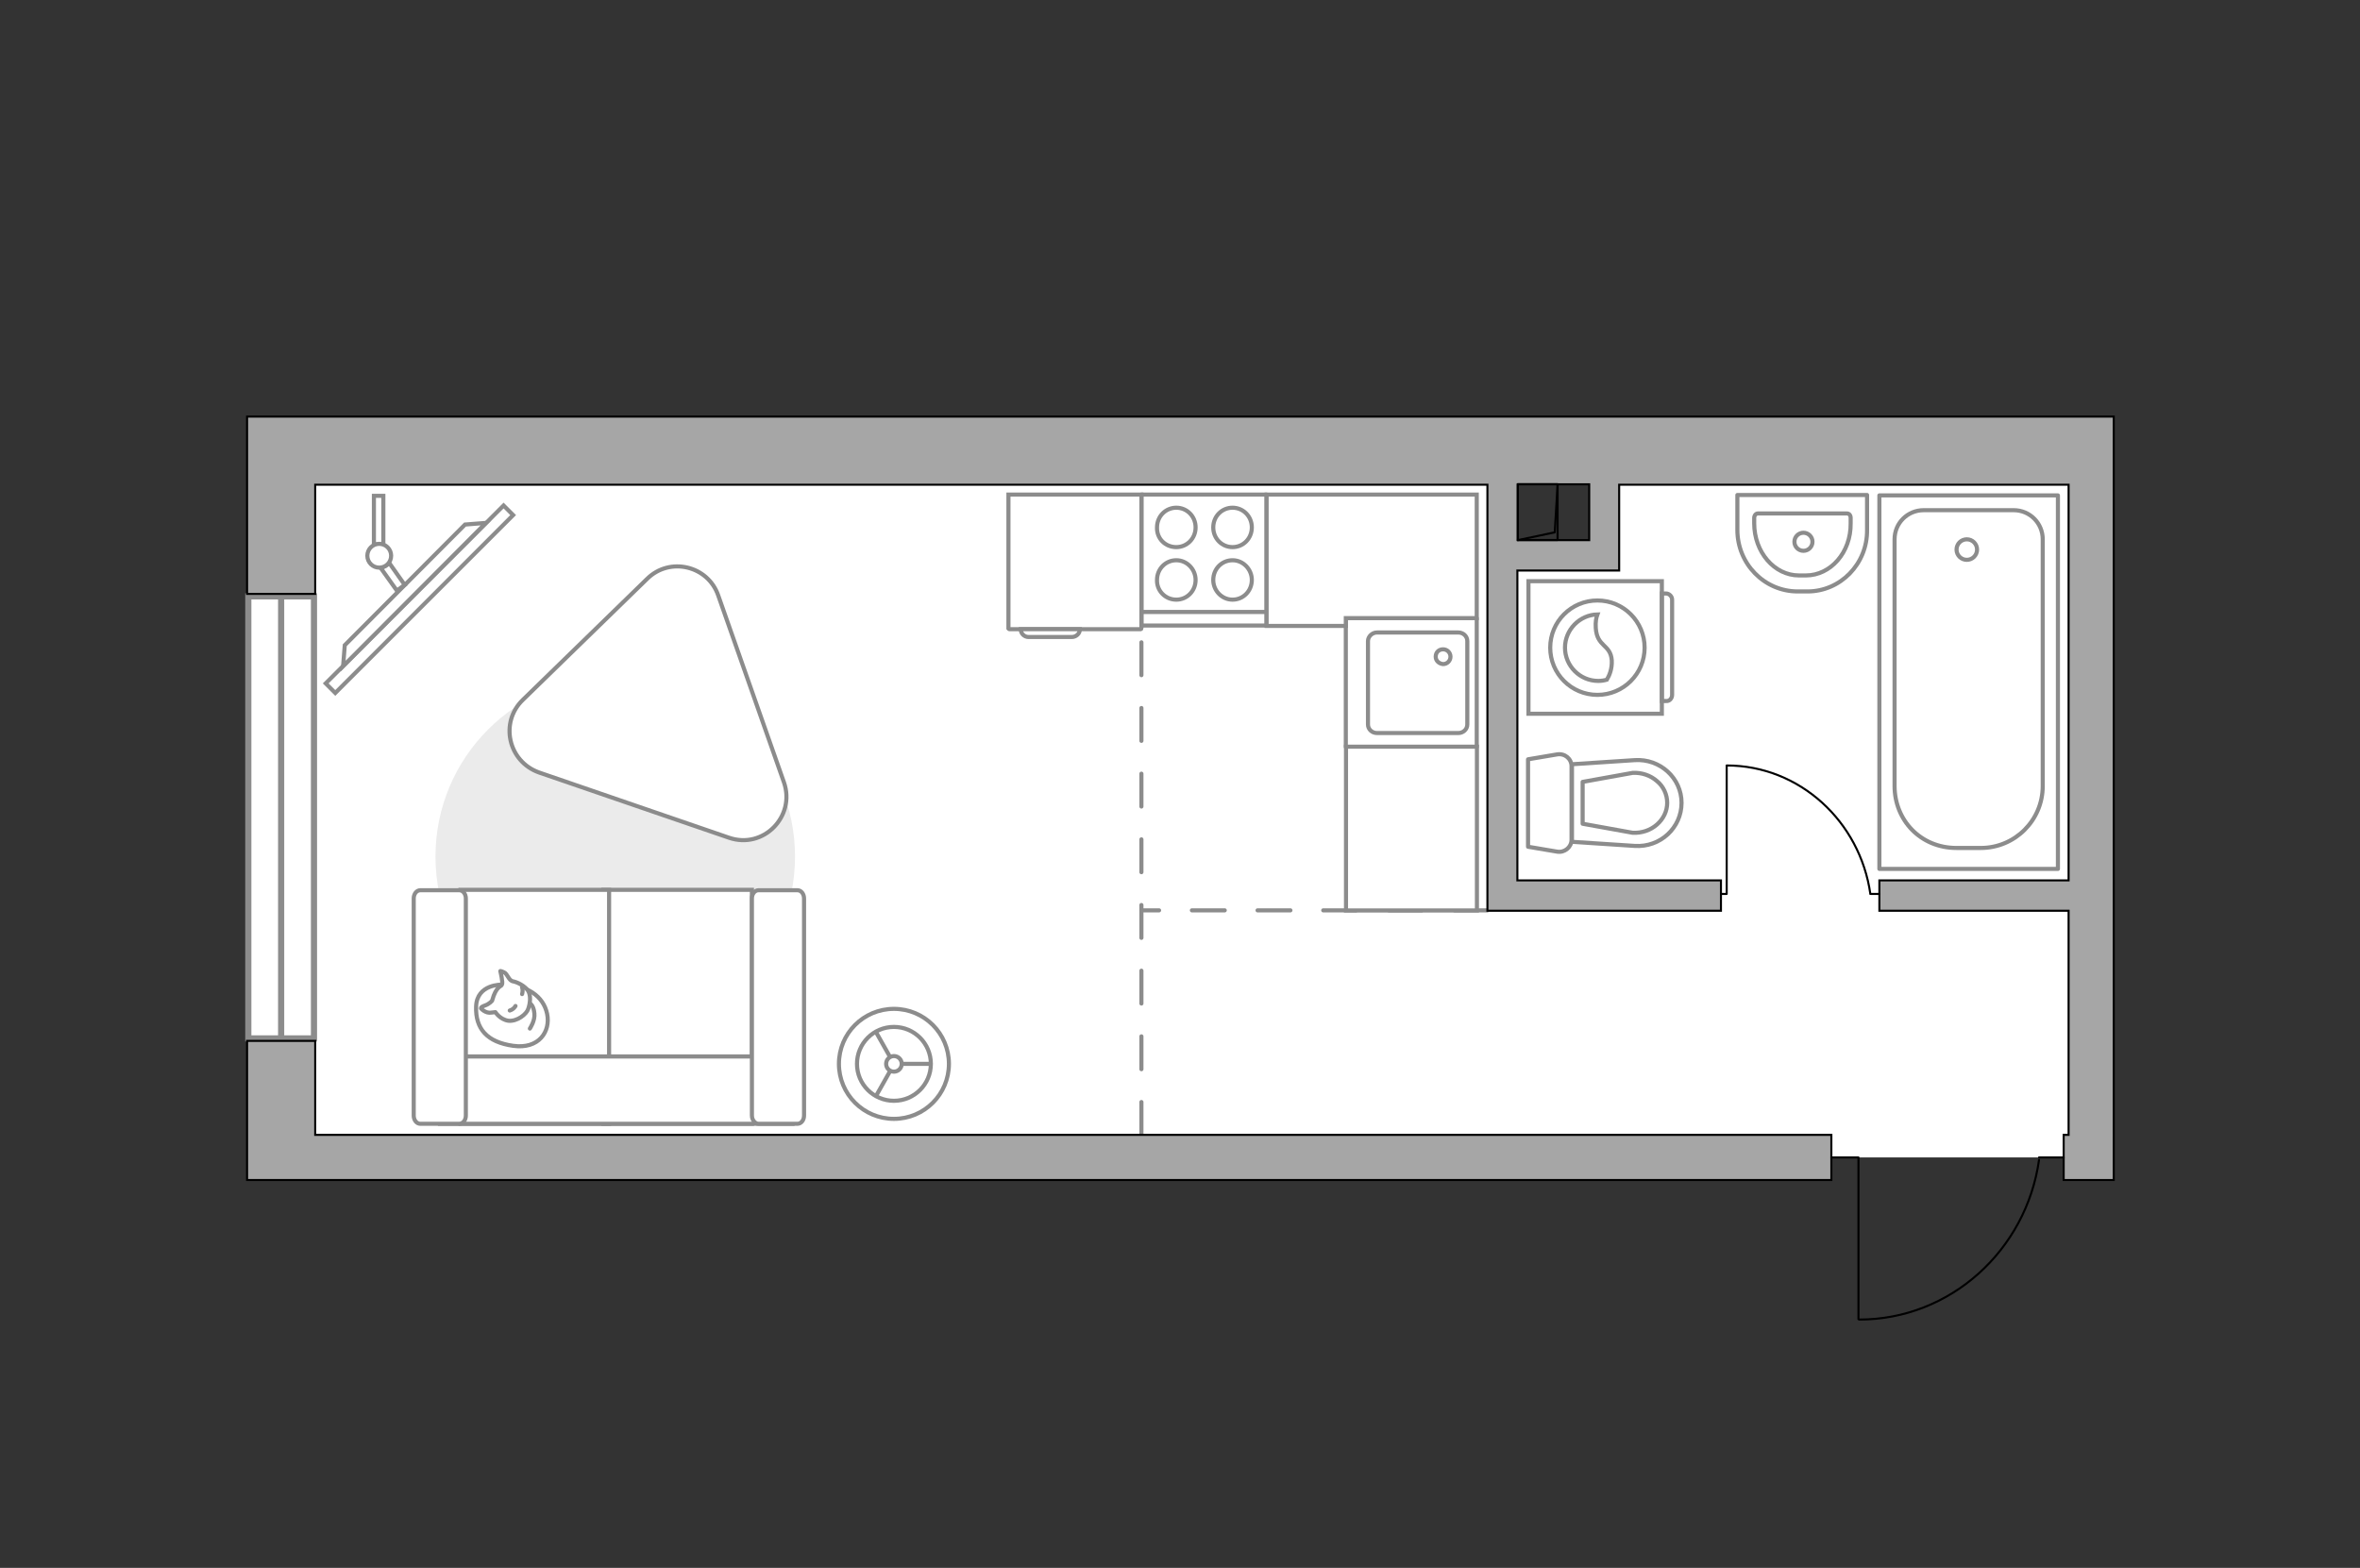 <?xml version="1.0" encoding="utf-8"?>
<!-- Generator: Adobe Illustrator 27.2.0, SVG Export Plug-In . SVG Version: 6.00 Build 0)  -->
<svg version="1.1" xmlns="http://www.w3.org/2000/svg" xmlns:xlink="http://www.w3.org/1999/xlink" x="0px" y="0px"
	 viewBox="0 0 575 382" style="enable-background:new 0 0 575 382;" xml:space="preserve">
<rect x="0" y="0" width="575" height="382" fill="#333333" stroke="none"/>
<style type="text/css">
	.st0{fill:#FFFFFF;}
	.st1{fill:#FFFFFF;stroke:#8C8C8C;stroke-width:1.5;stroke-linecap:round;stroke-miterlimit:10;}
	.st2{fill:none;stroke:#8C8C8C;stroke-linecap:round;stroke-linejoin:round;stroke-miterlimit:10;stroke-dasharray:8;}
	.st3{fill:#A6A6A6;stroke:#000000;stroke-width:0.5;stroke-miterlimit:10;}
	.st4{fill:none;stroke:#000000;stroke-width:0.5;stroke-linecap:round;stroke-linejoin:round;stroke-miterlimit:10;}
	.st5{fill:#FFFFFF;stroke:#8C8C8C;stroke-linecap:round;stroke-linejoin:round;stroke-miterlimit:10;}
	.st6{fill:#FFFFFF;stroke:#8C8C8C;stroke-miterlimit:10;}
	.st7{fill-rule:evenodd;clip-rule:evenodd;fill:#FFFFFF;fill-opacity:0.1;stroke:#8C8C8C;stroke-miterlimit:10;}
	.st8{fill:#EBEBEB;}
	.st9{fill:none;stroke:#8C8C8C;stroke-linecap:round;stroke-linejoin:round;stroke-miterlimit:10;}
	.st10{fill:#FFFFFF;stroke:#8B8B8B;stroke-linecap:round;stroke-linejoin:round;stroke-miterlimit:10;}
	.st11{fill:none;}
</style>
<g id="bg_1_">
	<path class="st0" d="M502.8,282c-0.5,0-56.6,0-56.6,0H68.5V111.1h297.6v24.2h24.1v-24.2h119.5V280L502.8,282z"/>
</g>
<g id="windows_1_">
	<g>
		<rect x="60.5" y="145.3" class="st1" width="16" height="107.7"/>
		<line class="st1" x1="68.5" y1="145.3" x2="68.5" y2="253"/>
	</g>
</g>
<g id="plan">
	<line class="st2" x1="278.1" y1="276.5" x2="278.1" y2="118.1"/>
	<line class="st2" x1="362.4" y1="221.8" x2="278.1" y2="221.8"/>
	<g>
		<polygon class="st3" points="76.8,253.6 60.2,253.6 60.2,287.5 74.6,287.5 76.8,287.5 446.2,287.5 446.2,276.5 76.8,276.5 		"/>
		<path class="st3" d="M76.8,101.5h-6.4H60.2v43.2h16.6v-26.6h285.6v103.8h3.3h4h49.6v-7.4h-49.6V139h17.4h4h3.4v-20.9H504v96.4
			h-46.1v7.4H504v54.6h-1.2v11h1.2h9.4h1.6V118.1v-6.9v-9.7H76.8z M387.2,131.6h-17.4v-13.6h17.4V131.6z"/>
	</g>
	<g>
		
			<rect x="369.8" y="118.1" transform="matrix(-1 -1.281165e-11 1.281165e-11 -1 749.294 249.666)" class="st4" width="9.7" height="13.6"/>
		<polyline class="st4" points="379.5,118.1 378.8,129.7 369.8,131.6 		"/>
	</g>
	<g>
		<polyline class="st4" points="452.8,321.4 452.8,282 446.2,282 		"/>
		<line class="st4" x1="502.8" y1="282" x2="496.8" y2="282"/>
		<path class="st4" d="M496.8,282.6c-3.1,22-21.6,38.9-43.8,38.9"/>
	</g>
	<g>
		<path id="wc_00000120554761947226445740000003825028758684174781_" class="st5" d="M397.8,188.4"/>
		<g id="Group_26_00000088105465354854079440000014123381893297259669_">
			<path id="Vector_130_00000145767991058716685640000007291969360779883157_" class="st5" d="M382.9,186.7v17.9
				c0,1.8-1.7,3.2-3.5,2.9l-7.1-1.2v-21.3l7.1-1.2C381.3,183.5,382.9,184.9,382.9,186.7z"/>
			<path id="Vector_131_00000008116177308092759870000000725367140700257707_" class="st5" d="M409.7,195.6
				c0,6.1-5.2,10.9-11.4,10.5l-15.3-1v-18.9l15.3-1C404.5,184.8,409.7,189.6,409.7,195.6z"/>
			<path id="Vector_132_00000171685211935291601270000002984078050809081999_" class="st5" d="M385.6,200.7l12.2,2.2
				c2.2,0.1,4.3-0.6,5.9-2c1.6-1.4,2.5-3.3,2.5-5.3c0-2-0.9-4-2.5-5.3c-1.6-1.4-3.7-2.1-5.9-2l-12.2,2.2V200.7z"/>
		</g>
	</g>
	<g>
		<path id="Vector_134_00000163786560502593332180000007307390053572765351_" class="st5" d="M440.4,144.1H438
			c-8.1,0-14.7-6.7-14.7-15v-8.5h31.6v8.5C455,137.4,448.4,144.1,440.4,144.1z"/>
		<path id="Vector_133_00000151530210744659023210000004408455218395122563_" class="st5" d="M440,140.2h-1.7
			c-6,0-10.9-5.7-10.9-12.7v-1.3c0-0.6,0.4-1.1,0.9-1.1H450c0.5,0,0.9,0.4,0.9,1.1v1.3C451,134.6,446,140.2,440,140.2z"/>
		<circle class="st5" cx="439.4" cy="132" r="2.2"/>
	</g>
	<g>
		<g>
			<path id="Vector_135_00000109030473383029779360000013943614251132842679_" class="st5" d="M457.9,211.7v-91h43.5v91H457.9z"/>
			<path id="Vector_136_00000037688354485638088990000012469181045914096772_" class="st5" d="M482.6,206.6h-5.9
				c-8.8,0-15.1-6.8-15.1-15.1v-60.1c0-4,3.2-7.1,7.1-7.1h21.9c4,0,7.1,3.2,7.1,7.1v60.1C497.7,199.9,490.9,206.6,482.6,206.6z"/>
		</g>
		<circle class="st5" cx="479.2" cy="133.9" r="2.5"/>
	</g>
	<g>
		<g id="Group_27_00000013915103229346404540000004261082222371017120_">
			<path id="Vector_140_00000053512923522554659340000011022484351933435265_" class="st5" d="M327.9,150.6v31.4h31.9v-31.4H327.9z"
				/>
		</g>
		<path id="Vector_141_00000169528317522117545200000000105463616570728636_" class="st5" d="M357.5,176.5v-20.3
			c0-1.2-1-2.1-2.2-2.1h-19.8c-1.2,0-2.2,1-2.2,2.1v20.3c0,1.2,1,2.1,2.2,2.1h19.8C356.5,178.6,357.5,177.7,357.5,176.5z"/>
		<path id="Vector_139_00000179620940807497182720000016507354364314711724_" class="st5" d="M349.8,160c0-1.1,0.8-1.8,1.8-1.8
			c1,0,1.8,0.8,1.8,1.8c0,1-0.8,1.8-1.8,1.8C350.6,161.7,349.8,161,349.8,160z"/>
	</g>
	<g>
		<path id="Vector_142_00000030446288501425187690000005498374973967232943_" class="st5" d="M308.6,120.5l-30.5,0l0,31.9l30.5,0
			L308.6,120.5z"/>
		<g id="Group_28_00000042727125099100588930000015214581911462154142_">
			<g id="Group_29_00000149353926805073909830000010099725371842955687_">
				<path id="Vector_143_00000170253182879263457690000013944334622903800492_" class="st5" d="M286.6,133.3c2.6,0,4.7-2.1,4.7-4.8
					c0-2.7-2.1-4.8-4.7-4.8c-2.6,0-4.7,2.1-4.7,4.8C281.8,131.2,283.9,133.3,286.6,133.3z"/>
				<path id="Vector_144_00000049212497477169758740000015489279936082798516_" class="st5" d="M286.6,146.1c2.6,0,4.7-2.1,4.7-4.8
					c0-2.6-2.1-4.8-4.7-4.8c-2.6,0-4.7,2.1-4.7,4.8C281.8,143.9,283.9,146.1,286.6,146.1z"/>
			</g>
			<g id="Group_30_00000078034158138550373650000015568753192218961546_">
				<path id="Vector_145_00000037695120792345716790000002761972439785026461_" class="st5" d="M300.3,133.3c2.6,0,4.7-2.1,4.7-4.8
					c0-2.7-2.1-4.8-4.7-4.8c-2.6,0-4.7,2.1-4.7,4.8C295.6,131.2,297.7,133.3,300.3,133.3z"/>
				<path id="Vector_146_00000080180225781827984050000000660193091731266717_" class="st5" d="M300.3,146.1c2.6,0,4.7-2.1,4.7-4.8
					c0-2.6-2.1-4.8-4.7-4.8c-2.6,0-4.7,2.1-4.7,4.8C295.6,143.9,297.7,146.1,300.3,146.1z"/>
			</g>
		</g>
		<path id="Vector_147_00000151512978966874021760000001767580707350762410_" class="st5" d="M278.1,149.1l30.1,0"/>
	</g>
</g>
<g id="furniture_1_">
	<g>
		<circle class="st6" cx="217.8" cy="259.2" r="13.4"/>
		<circle class="st6" cx="217.8" cy="259.2" r="9"/>
		<circle class="st6" cx="217.8" cy="259.2" r="1.9"/>
		<path class="st6" d="M217.8,259.2"/>
		<line class="st6" x1="219.7" y1="259.2" x2="226.8" y2="259.2"/>
		<line class="st6" x1="216.9" y1="260.9" x2="213.4" y2="267.1"/>
		<line class="st6" x1="216.9" y1="257.6" x2="213.4" y2="251.4"/>
	</g>
	<g id="Group_34_00000037690533333656687150000002535629401243503249_">
		<path id="Vector_158_00000072253305247217886630000009617939357999824791_" class="st4" d="M420.7,186.6v31.2h-1.3"/>
		<path id="Vector_159_00000155133692444145524010000014965378004809060021_" class="st4" d="M457.9,217.8h-2.1"/>
		<path id="Vector_160_00000123436217517682608530000016760996285345737147_" class="st4" d="M455.7,217.8
			c-2.5-17.6-17.2-31.3-35-31.3"/>
	</g>
	<g>
		<g>
			<path class="st6" d="M404.9,173.9l0-32.3l-32.5,0l0,32.3L404.9,173.9z"/>
			<path class="st7" d="M407.4,169.3l0-23.2c0-0.8-0.7-1.5-1.5-1.5h-1l0,26.2h1C406.7,170.9,407.4,170.2,407.4,169.3z"/>
		</g>
		<circle class="st6" cx="389.2" cy="157.8" r="11.5"/>
		<path class="st6" d="M392.7,160.9c-0.3-4-3.6-3.2-3.9-7.9c-0.1-1.5,0.1-2.5,0.4-3.3c-4.3,0.1-7.9,3.7-7.9,8.1
			c0,4.4,3.6,8.1,8.1,8.1c0.7,0,1.4-0.1,2.1-0.3C392.1,164.6,392.8,163,392.7,160.9z"/>
	</g>
	<path id="Vector_00000141446439154280447150000003892504254465022098_" class="st8" d="M193.7,208.7c0,24.2-19.6,43.8-43.8,43.8
		s-43.8-19.6-43.8-43.8s19.6-43.8,43.8-43.8S193.7,184.5,193.7,208.7z"/>
	<g>
		<path id="Vector_55_00000109735224161059528220000008087048273934726274_" class="st6" d="M183.2,273.8h-36.2v-57h36.2V273.8z"/>
		<path id="Vector_56_00000182517043388026253810000001357741689189444246_" class="st6" d="M148.4,273.8h-36.2v-57h36.2V273.8z"/>
		<path id="Vector_57_00000042708015254760540650000008905938691512042402_" class="st6" d="M189.6,257.4l3.4,16.4h-85.8v-16.4
			H189.6z"/>
		<path id="Vector_58_00000106139522069233685610000006855215705157773462_" class="st6" d="M183.2,271.8v-52.9c0-1.1,0.7-2,1.6-2
			h9.5c0.9,0,1.6,0.9,1.6,2v52.9c0,1.1-0.7,2-1.6,2h-9.5C184,273.8,183.2,272.9,183.2,271.8z"/>
		<path id="Vector_59_00000109006255153104041130000016661397301669876636_" class="st6" d="M100.8,271.8v-52.9c0-1.1,0.7-2,1.6-2
			h9.5c0.9,0,1.6,0.9,1.6,2v52.9c0,1.1-0.7,2-1.6,2h-9.5C101.5,273.8,100.8,272.9,100.8,271.8z"/>
		<g>
			<path class="st5" d="M122.3,239.9c0,0-6.1-0.2-6.3,5.3c-0.2,5.5,2.7,8.7,9,9.6c6.3,0.9,9.2-3.5,8.3-7.8
				C132.4,242.7,128.4,239.9,122.3,239.9z"/>
			<path class="st5" d="M119.9,243.8c0,0-0.6,0.8-1.8,1.2c-1.1,0.4-0.9,0.7-0.9,0.7s1.1,1.3,2.6,1c0.9-0.1,0.9-0.1,0.9-0.1
				s1.1,1.8,3.2,2.1c2.1,0.2,4.4-1.6,4.8-2.9c0.5-1.4,0.7-3.4-0.1-4.5c-0.8-1.1-2.5-2-3.6-2.2c-1.1-0.2-1.3-1.8-2.2-2.2
				c-0.9-0.4-0.9-0.3-0.9-0.3s0.7,2.8,0.4,3.3C122.2,240.4,120.9,240.1,119.9,243.8z"/>
			<path class="st5" d="M125.6,245.1c0,0-0.4,0.8-1.4,1.1"/>
			<path class="st5" d="M127.2,242.2c0,0,0.3-0.9,0-1.6"/>
			<path class="st9" d="M129.1,244.5c0,0,0.9,0.3,1.1,2.4c0.2,1.8-1.1,3.7-1.1,3.7"/>
		</g>
	</g>
	<g>
		
			<rect x="71.5" y="144.4" transform="matrix(-0.707 0.707 -0.707 -0.707 277.667 177.038)" class="st6" width="61.3" height="3.3"/>
		<polygon class="st6" points="84,157.2 113.3,127.8 118.4,127.4 83.6,162.3 		"/>
		<g>
			<path class="st6" d="M92.4,132.6c-0.5,0-0.9,0.1-1.3,0.3v-12.1h2.3v11.9C93.1,132.7,92.8,132.6,92.4,132.6z"/>
			<path class="st6" d="M92.7,138.3c0.9-0.1,1.6-0.5,2.1-1.2l3.8,5.4l-1.9,1.4L92.7,138.3z"/>
		</g>
		<circle class="st6" cx="92.4" cy="135.4" r="2.9"/>
	</g>
	<path class="st10" d="M127.4,170.5l30.3-29.5c5.5-5.4,14.8-3.2,17.3,4.1l16,45.5c2.9,8.3-5,16.4-13.4,13.5l-46.3-15.9
		C123.8,185.5,121.7,176,127.4,170.5z"/>
	<g>
		<path id="Vector_8_00000167373691991498022690000000623282066577253040_" class="st6" d="M246,153.3h31.9c0.1,0,0.2-0.1,0.2-0.2
			v-32.6h-32.4v32.6C245.8,153.2,245.8,153.3,246,153.3z"/>
		<path id="Vector_9_00000043448867150014364780000012134164545210091403_" class="st6" d="M263.1,153.3h-14.4
			c0,1.1,0.9,1.9,1.9,1.9h10.5C262.2,155.2,263.1,154.4,263.1,153.3z"/>
	</g>
	<polygon class="st6" points="327.9,150.6 359.8,150.6 359.8,120.5 308.6,120.5 308.6,138.5 308.6,150.6 308.6,152.5 327.9,152.5 	
		"/>
	
		<rect x="323.9" y="185.9" transform="matrix(-1.276597e-11 1 -1 -1.276597e-11 545.746 -141.974)" class="st6" width="39.9" height="31.9"/>
</g>
<g id="points">
	<path id="h" class="st11" d="M392.7,247.4"/>
	<path id="s" class="st11" d="M433.3,169.3"/>
	<path id="k" class="st11" d="M303.4,185.2"/>
	<path id="r" class="st11" d="M172.5,183.7"/>
</g>
</svg>
